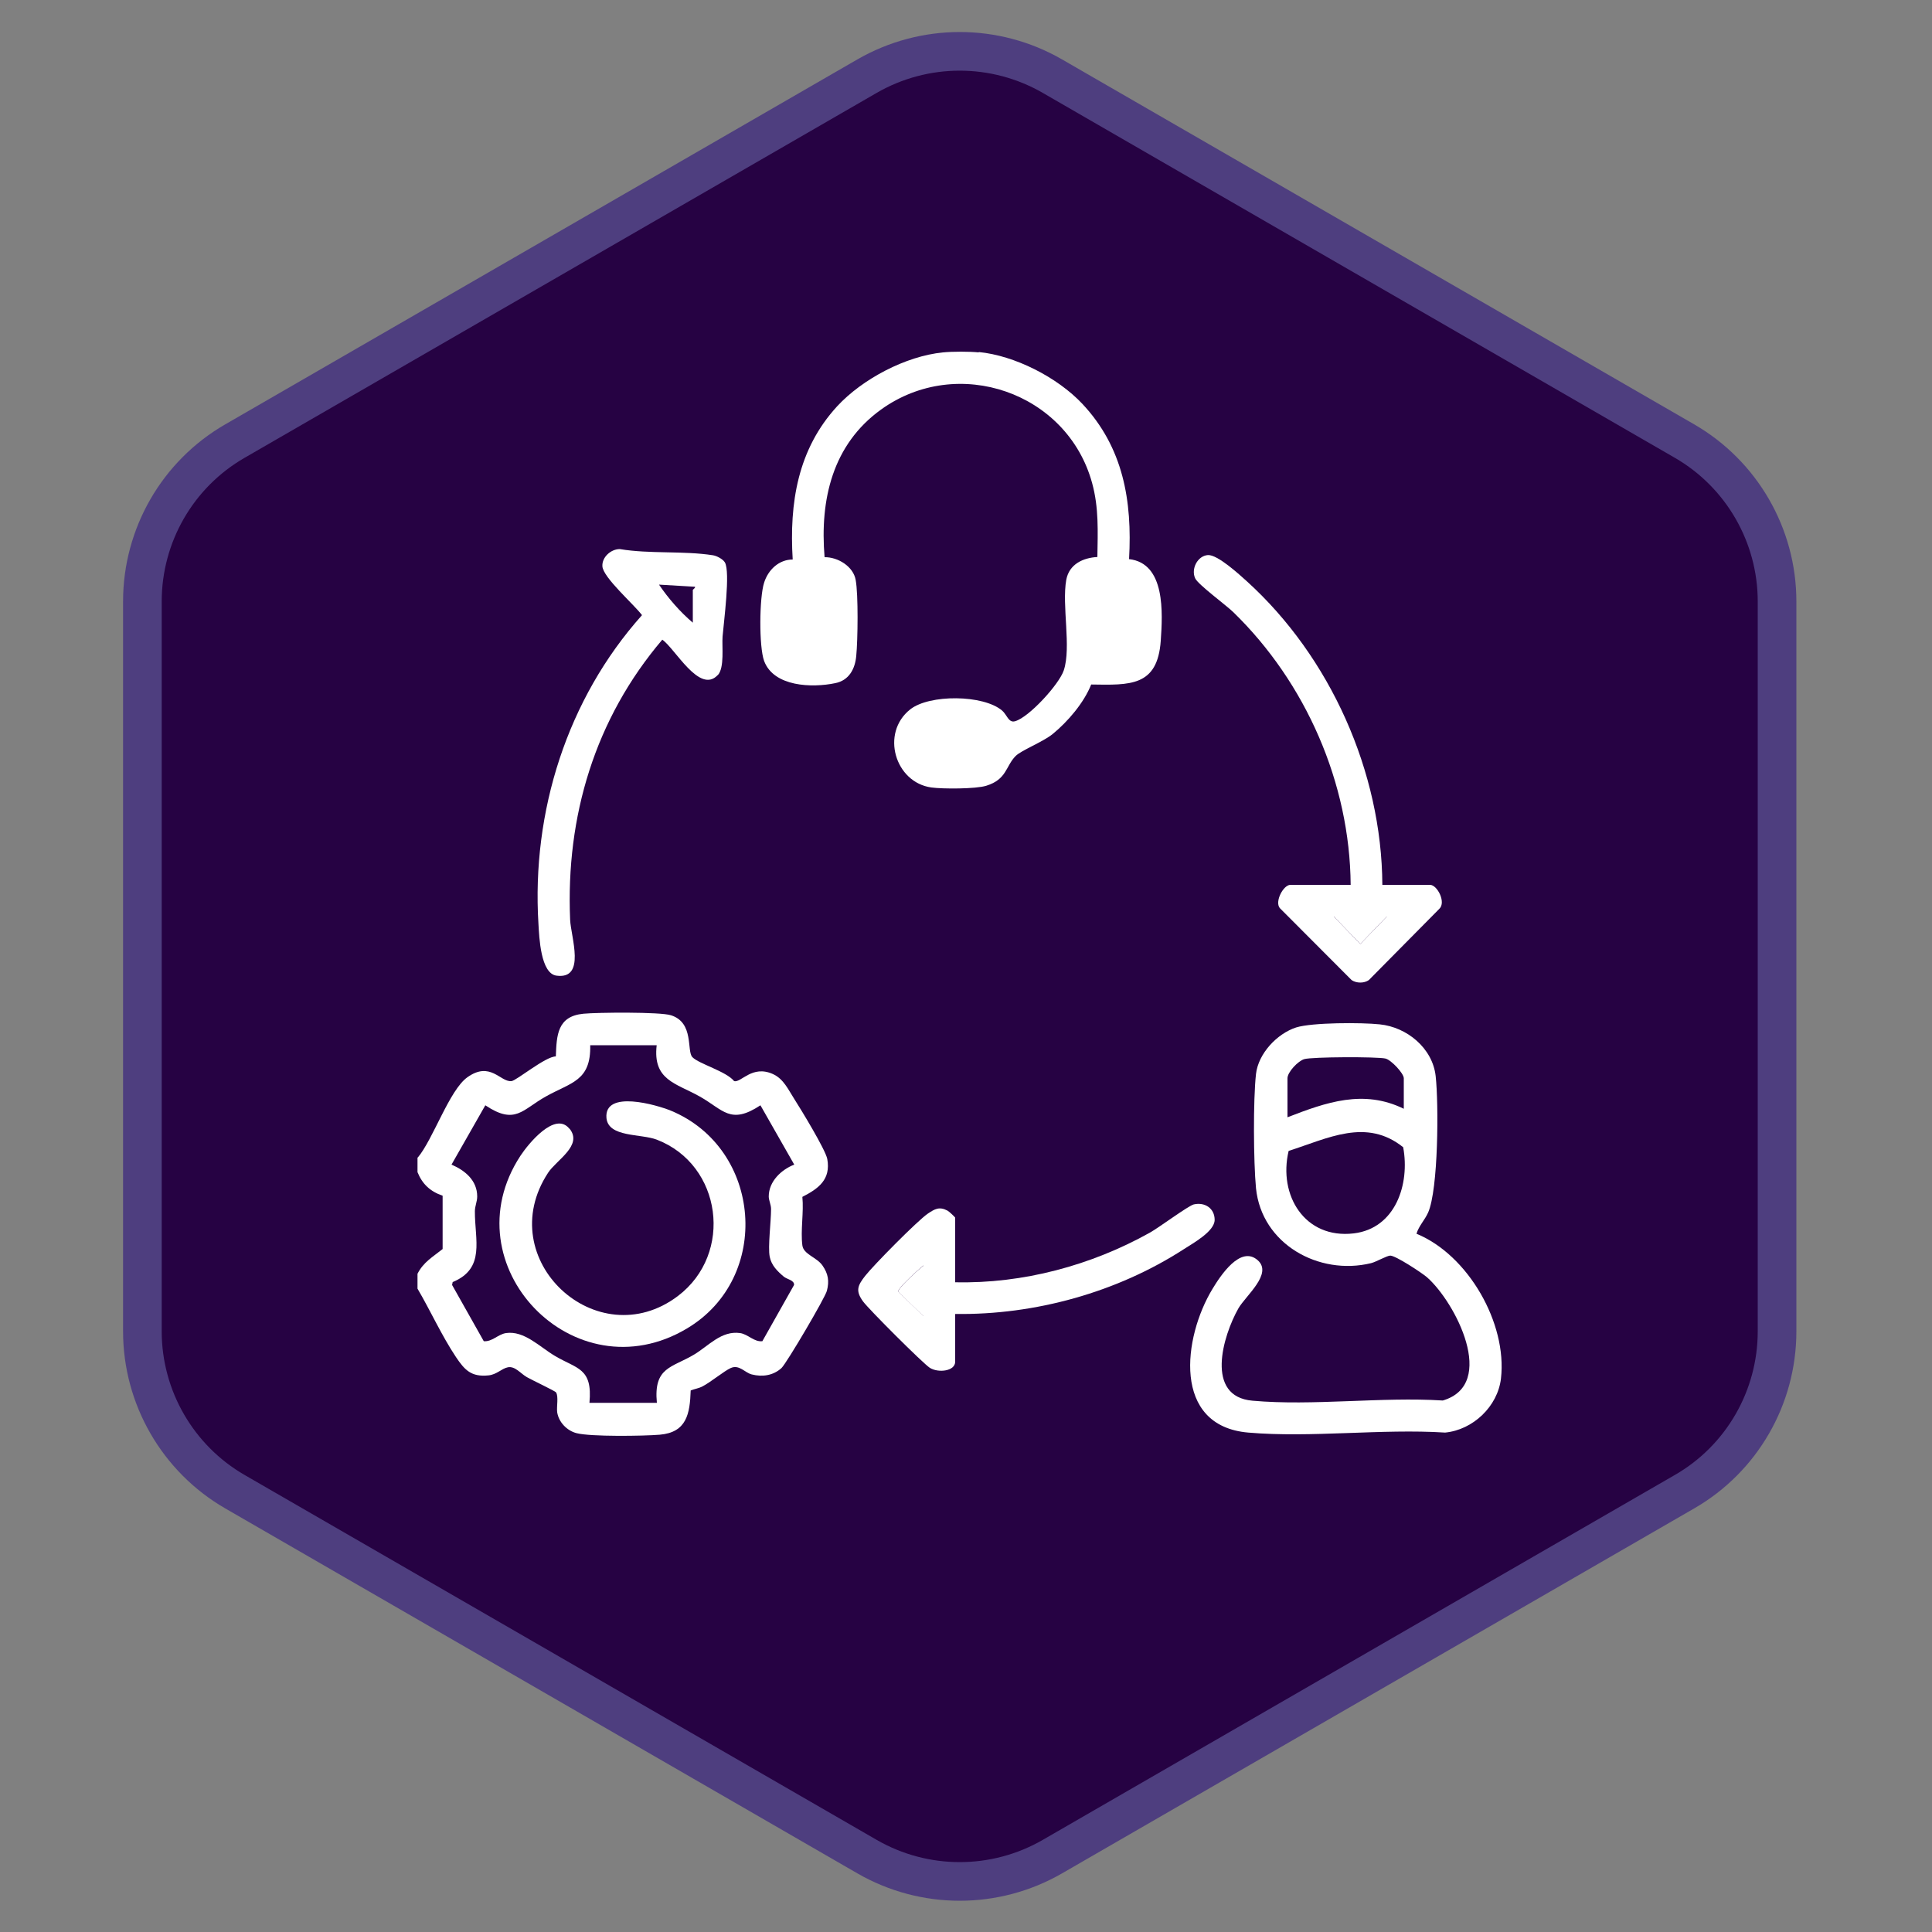 <?xml version="1.0" encoding="UTF-8"?>
<svg id="Capa_1" data-name="Capa 1" xmlns="http://www.w3.org/2000/svg" viewBox="0 0 100 100">
  <rect x="0" y="0" width="100" height="100" fill="#808080" stroke="none"/>
  <defs>
    <style>
      .cls-1 {
        fill: #fff;
      }

      .cls-2 {
        fill: #260243;
        stroke: #4e3e7f;
        stroke-miterlimit: 10;
        stroke-width: 2px;
      }
    </style>
  </defs>
  <path class="cls-2" d="M7.37,31.13v37.78c0,3.42,1.83,6.59,4.79,8.3l32.72,18.89c2.97,1.71,6.62,1.71,9.59,0l32.72-18.89c2.97-1.71,4.79-4.88,4.79-8.3V31.13c0-3.42-1.83-6.59-4.79-8.3L54.47,3.94c-2.97-1.71-6.62-1.71-9.59,0L12.16,22.83c-2.97,1.71-4.79,4.88-4.79,8.3Z"/>
  <g>
    <path class="cls-1" d="M50.65,18.22c1.87.18,4.08,1.31,5.37,2.68,2.12,2.26,2.59,5.02,2.42,8.04,1.89.21,1.74,2.79,1.64,4.23-.17,2.37-1.59,2.29-3.6,2.26-.38.95-1.2,1.91-1.99,2.56-.52.42-1.62.84-1.92,1.14-.52.52-.45,1.21-1.52,1.54-.54.17-2.26.17-2.84.09-1.89-.26-2.64-2.82-1.1-4.04.99-.79,3.79-.77,4.76.06.25.21.33.65.67.55.72-.2,2.28-1.91,2.52-2.63.4-1.2-.11-3.36.13-4.69.15-.81.87-1.14,1.61-1.18.02-1.32.08-2.54-.27-3.82-1.28-4.7-6.96-6.67-10.93-3.81-2.51,1.81-3.17,4.66-2.92,7.64.69-.01,1.49.48,1.61,1.18.14.75.11,3.11.03,3.92-.06.69-.38,1.28-1.09,1.42-1.2.25-3.18.19-3.68-1.15-.27-.74-.25-3.28,0-4.05.21-.67.77-1.2,1.48-1.2-.18-2.93.26-5.71,2.3-7.93,1.3-1.41,3.55-2.6,5.48-2.79.48-.05,1.38-.05,1.86,0Z"/>
    <path class="cls-1" d="M21.62,59.92c.8-.95,1.64-3.5,2.57-4.16,1.19-.85,1.7.25,2.28.2.27-.03,1.76-1.28,2.3-1.28.04-1.11.08-2.08,1.43-2.21.72-.07,3.97-.1,4.53.08,1.21.38.8,1.86,1.11,2.17.34.35,1.75.73,2.16,1.24.36.09.93-.85,2-.37.56.25.8.81,1.11,1.29.34.53,1.62,2.63,1.71,3.11.19,1.06-.45,1.53-1.29,1.96.08.79-.1,1.74,0,2.51.06.47.74.61,1.04,1.04s.36.81.23,1.31c-.09.36-2.08,3.74-2.35,4-.43.39-.99.47-1.54.33-.36-.09-.65-.53-1.09-.33-.35.16-1.02.72-1.46.95-.19.1-.41.13-.61.21-.04,1.21-.21,2.17-1.6,2.29-.84.07-3.58.11-4.31-.08-.5-.13-.92-.57-1-1.08-.04-.3.08-.81-.06-1.03-.04-.07-1.27-.65-1.51-.79-.33-.19-.61-.58-.98-.51-.32.06-.58.38-1.01.42-.89.09-1.23-.28-1.68-.95-.74-1.11-1.31-2.38-1.99-3.54v-.77c.31-.61.79-.87,1.3-1.28v-2.76c-.64-.22-1.05-.6-1.3-1.22v-.77ZM30.5,72.61h3.5c-.18-1.86.78-1.81,1.93-2.5.75-.45,1.41-1.25,2.38-1.11.41.06.72.47,1.15.42l1.64-2.91c.02-.25-.36-.29-.53-.43-.33-.28-.64-.58-.73-1.03-.1-.51.07-1.82.07-2.47,0-.23-.12-.45-.12-.65,0-.78.65-1.39,1.32-1.65l-1.75-3.07c-1.56,1.03-1.92.23-3.15-.46s-2.43-.84-2.22-2.65h-3.44c.04,1.86-.99,1.92-2.29,2.65-1.23.68-1.58,1.5-3.14.46l-1.75,3.07c.7.3,1.33.82,1.33,1.65,0,.26-.12.5-.12.76-.01,1.49.56,2.96-1.15,3.67l-.03.15,1.64,2.91c.43.04.74-.36,1.15-.42.94-.14,1.75.72,2.53,1.18,1.14.68,1.96.61,1.79,2.43Z"/>
    <path class="cls-1" d="M73.32,63.86c2.66,1.09,4.7,4.62,4.37,7.49-.17,1.45-1.45,2.66-2.89,2.8-3.29-.21-6.94.28-10.19,0-3.96-.34-3.37-4.94-1.85-7.44.41-.68,1.45-2.27,2.34-1.48.79.7-.62,1.83-1,2.49-.81,1.43-1.74,4.57.73,4.78,3.13.28,6.68-.21,9.85-.01,2.84-.84.65-5.09-.82-6.38-.28-.24-1.62-1.12-1.9-1.12-.17,0-.72.32-.99.39-2.71.66-5.67-.99-5.96-3.88-.13-1.36-.15-4.57,0-5.91.12-1.06,1.09-2.09,2.08-2.41.83-.26,3.39-.26,4.32-.16,1.41.14,2.74,1.23,2.9,2.68s.14,5.85-.39,7.06c-.18.4-.48.69-.6,1.09ZM72.66,57.4v-1.59c0-.25-.65-.95-.95-1.02-.43-.1-3.8-.09-4.2.03-.32.09-.87.67-.87.99v2.02c2.01-.78,3.94-1.46,6.02-.44ZM72.64,59.39c-1.92-1.55-3.92-.46-5.94.18-.55,2.3.84,4.57,3.37,4.27,2.17-.26,2.91-2.56,2.56-4.45Z"/>
    <path class="cls-1" d="M71.56,45.8h2.46c.37,0,.84.9.48,1.24l-3.65,3.69c-.25.17-.63.17-.89,0l-3.72-3.73c-.27-.34.19-1.2.55-1.2h3.12c-.04-5.26-2.32-10.47-6.08-14.12-.37-.36-1.83-1.43-1.97-1.75-.22-.48.12-1.16.66-1.2.5-.03,1.62,1,2.02,1.36,4.31,3.91,6.98,9.86,7.01,15.71ZM71.78,47.44h-2.74l1.37,1.42,1.37-1.42Z"/>
    <path class="cls-1" d="M37.15,34.94c-.94,1.01-2.21-1.38-2.87-1.83-3.48,4.09-5,9.14-4.77,14.5.04.89.83,3.09-.7,2.89-.83-.1-.9-1.99-.94-2.68-.36-5.81,1.49-11.65,5.36-15.98-.4-.54-2.02-1.95-2.05-2.53-.03-.47.44-.89.9-.89,1.55.26,3.29.08,4.82.32.2.03.52.2.62.37.29.5-.06,3.1-.12,3.84-.04.51.11,1.61-.25,2ZM35.86,32.23v-1.7s.16-.13.11-.16l-1.86-.11c.48.71,1.1,1.42,1.75,1.97Z"/>
    <path class="cls-1" d="M49.44,68.02v2.46c0,.5-.88.59-1.31.32-.36-.23-3.17-3.04-3.46-3.44-.4-.55-.28-.82.11-1.32.44-.56,2.7-2.85,3.24-3.22.37-.25.6-.38,1.02-.16.08.04.4.34.4.37v3.34c3.5.08,7.04-.87,10.08-2.57.45-.25,2-1.4,2.27-1.46.57-.13,1.08.2,1.08.8s-1.14,1.22-1.6,1.52c-3.45,2.23-7.7,3.41-11.82,3.35ZM47.8,68.13v-2.63c-.22.17-1.34,1.18-1.31,1.35l1.31,1.27Z"/>
    <polygon class="cls-1" points="71.78 47.44 70.41 48.86 69.04 47.44 71.78 47.44"/>
    <path class="cls-1" d="M47.8,68.13l-1.31-1.27c-.03-.18,1.08-1.18,1.31-1.35v2.63Z"/>
    <path class="cls-1" d="M29.48,58.42c.7.87-.68,1.62-1.11,2.28-2.94,4.48,2.54,9.54,6.72,6.38,2.89-2.19,2.28-6.79-1.09-8.09-.83-.32-2.51-.11-2.61-1.12-.13-1.48,2.61-.68,3.34-.38,4.71,1.96,5.24,8.64.83,11.27-5.84,3.49-12.33-3.29-8.62-8.94.4-.61,1.79-2.32,2.53-1.4Z"/>
  </g>
</svg>